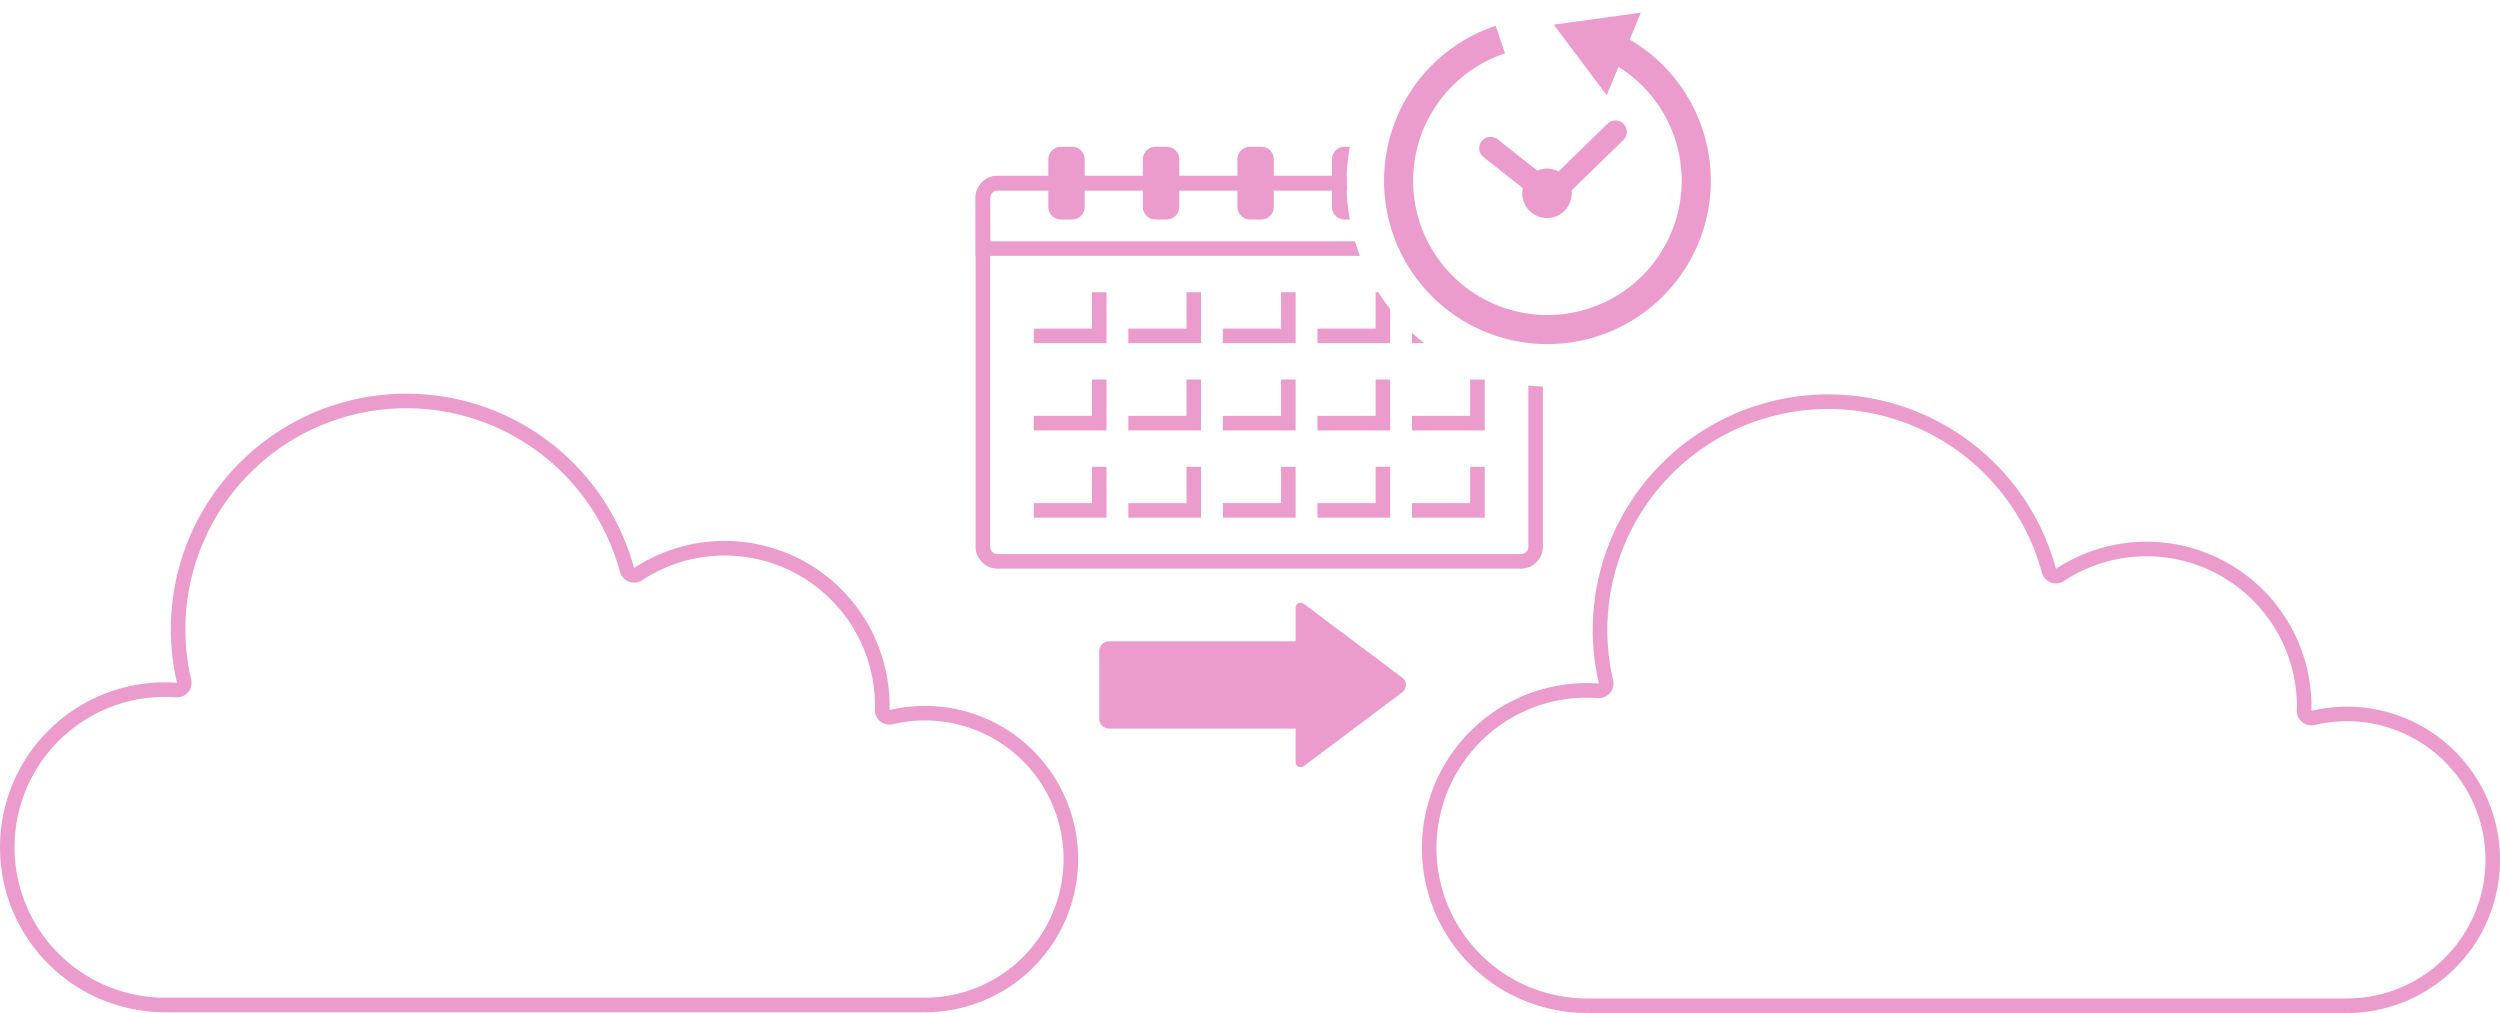 <svg id="グループ_660" data-name="グループ 660" xmlns="http://www.w3.org/2000/svg" xmlns:xlink="http://www.w3.org/1999/xlink" width="343.744" height="139.281" viewBox="0 0 343.744 139.281">
  <defs>
    <clipPath id="clip-path">
      <rect id="長方形_1401" data-name="長方形 1401" width="343.744" height="139.281" fill="none"/>
    </clipPath>
    <clipPath id="clip-path-2">
      <path id="パス_920" data-name="パス 920" d="M221.052,0l-8.284,24.85L204.485,0a26.208,26.208,0,1,0,16.567,0Z" fill="none"/>
    </clipPath>
    <clipPath id="clip-path-4">
      <path id="パス_946" data-name="パス 946" d="M131.143,19.181v62h84V53.1c-.661.047-1.327.079-2,.079a27.993,27.993,0,0,1-27.348-34Z" fill="none"/>
    </clipPath>
  </defs>
  <g id="グループ_653" data-name="グループ 653">
    <g id="グループ_652" data-name="グループ 652" clip-path="url(#clip-path)">
      <path id="パス_915" data-name="パス 915" d="M251.4,56.231a30.436,30.436,0,0,1,29.356,22.5,2,2,0,0,0,3.031,1.152,20.676,20.676,0,0,1,32.033,17.282c0,.1,0,.206-.007.309l-.007.215a2,2,0,0,0,2,2.049,1.963,1.963,0,0,0,.462-.054,19.06,19.06,0,1,1,4.413,37.6H218.194a20.68,20.68,0,0,1,0-41.36c.451,0,.933.019,1.515.062.048,0,.1,0,.144,0a2,2,0,0,0,1.948-2.453,30.39,30.39,0,0,1,29.6-37.3m0-2a32.39,32.39,0,0,0-31.551,39.757c-.549-.04-1.1-.067-1.659-.067a22.68,22.68,0,0,0,0,45.36h104.49a21.06,21.06,0,1,0-4.875-41.547c.005-.191.015-.381.015-.573a22.676,22.676,0,0,0-35.132-18.953A32.409,32.409,0,0,0,251.4,54.231" fill="#ec9bcd"/>
      <path id="パス_916" data-name="パス 916" d="M55.89,56.131a30.435,30.435,0,0,1,29.356,22.5,2,2,0,0,0,3.031,1.152A20.676,20.676,0,0,1,120.31,97.061c0,.1,0,.206-.007.309l-.007.215a2,2,0,0,0,2,2.049,1.955,1.955,0,0,0,.461-.054,19.06,19.06,0,1,1,4.413,37.6H22.68a20.68,20.68,0,0,1,0-41.36c.451,0,.933.02,1.515.062.049,0,.1,0,.145,0a2,2,0,0,0,1.947-2.453,30.39,30.39,0,0,1,29.6-37.3m0-2A32.39,32.39,0,0,0,24.339,93.888c-.548-.04-1.1-.067-1.659-.067a22.68,22.68,0,0,0,0,45.36H127.17A21.06,21.06,0,1,0,122.3,97.634c0-.191.014-.381.014-.573A22.676,22.676,0,0,0,87.178,78.108,32.409,32.409,0,0,0,55.89,54.131" fill="#ec9bcd"/>
      <path id="パス_917" data-name="パス 917" d="M192.8,93.173,179.264,83.022a.7.7,0,0,0-1.12.56v4.6H152.5a1.356,1.356,0,0,0-1.357,1.356v9.287a1.357,1.357,0,0,0,1.357,1.357h25.643v4.6a.7.7,0,0,0,1.12.56L192.8,95.19a1.261,1.261,0,0,0,0-2.017" fill="#ec9bcd"/>
      <path id="パス_918" data-name="パス 918" d="M213.64,3.387l11.967-1.645-4.69,11.348Z" fill="#ec9bcd"/>
    </g>
  </g>
  <g id="グループ_655" data-name="グループ 655">
    <g id="グループ_654" data-name="グループ 654" clip-path="url(#clip-path-2)">
      <path id="パス_919" data-name="パス 919" d="M212.768,6.387A18.464,18.464,0,1,1,194.3,24.851,18.485,18.485,0,0,1,212.768,6.387m0-4a22.464,22.464,0,1,0,22.464,22.464A22.463,22.463,0,0,0,212.768,2.387" fill="#ec9bcd"/>
    </g>
  </g>
  <g id="グループ_657" data-name="グループ 657">
    <g id="グループ_656" data-name="グループ 656" clip-path="url(#clip-path)">
      <path id="パス_921" data-name="パス 921" d="M204.949,18.818a1.56,1.56,0,0,0-.934,2.811l9.065,7.153a1.56,1.56,0,0,0,1.865-2.5l-9.065-7.154a1.557,1.557,0,0,0-.931-.309" fill="#ec9bcd"/>
      <path id="パス_922" data-name="パス 922" d="M222.116,16.572A1.551,1.551,0,0,0,221,17.04L211.809,26a1.56,1.56,0,0,0,2.226,2.185l9.194-8.963a1.56,1.56,0,0,0-1.113-2.653" fill="#ec9bcd"/>
      <path id="パス_923" data-name="パス 923" d="M216.109,26.58a3.4,3.4,0,1,1-3.4-3.4,3.4,3.4,0,0,1,3.4,3.4" fill="#ec9bcd"/>
    </g>
  </g>
  <g id="グループ_659" data-name="グループ 659">
    <g id="グループ_658" data-name="グループ 658" clip-path="url(#clip-path-4)">
      <path id="パス_924" data-name="パス 924" d="M209.132,26.181a1.013,1.013,0,0,1,1.012,1.012V75.169a1.013,1.013,0,0,1-1.012,1.012H137.155a1.013,1.013,0,0,1-1.011-1.012V27.193a1.013,1.013,0,0,1,1.011-1.012h71.977m0-2H137.155a3.011,3.011,0,0,0-3.011,3.012V75.169a3.011,3.011,0,0,0,3.011,3.012h71.977a3.012,3.012,0,0,0,3.012-3.012V27.193a3.012,3.012,0,0,0-3.012-3.012" fill="#ec9bcd"/>
      <path id="パス_925" data-name="パス 925" d="M209.134,26.181a1.011,1.011,0,0,1,1.01,1.01v5.99h-74v-5.99a1.011,1.011,0,0,1,1.01-1.01h71.98m0-2h-71.98a3.009,3.009,0,0,0-3.01,3.01v7.99h78v-7.99a3.01,3.01,0,0,0-3.01-3.01" fill="#ec9bcd"/>
      <path id="パス_926" data-name="パス 926" d="M147.409,30.181h-1.531a1.734,1.734,0,0,1-1.735-1.734V21.915a1.734,1.734,0,0,1,1.735-1.734h1.531a1.734,1.734,0,0,1,1.734,1.734v6.532a1.734,1.734,0,0,1-1.734,1.734" fill="#ec9bcd"/>
      <path id="パス_927" data-name="パス 927" d="M160.409,30.181h-1.531a1.734,1.734,0,0,1-1.735-1.734V21.915a1.734,1.734,0,0,1,1.735-1.734h1.531a1.734,1.734,0,0,1,1.734,1.734v6.532a1.734,1.734,0,0,1-1.734,1.734" fill="#ec9bcd"/>
      <path id="パス_928" data-name="パス 928" d="M173.409,30.181h-1.531a1.734,1.734,0,0,1-1.735-1.734V21.915a1.734,1.734,0,0,1,1.735-1.734h1.531a1.734,1.734,0,0,1,1.734,1.734v6.532a1.734,1.734,0,0,1-1.734,1.734" fill="#ec9bcd"/>
      <path id="パス_929" data-name="パス 929" d="M186.409,30.181h-1.531a1.734,1.734,0,0,1-1.735-1.734V21.915a1.734,1.734,0,0,1,1.735-1.734h1.531a1.734,1.734,0,0,1,1.734,1.734v6.532a1.734,1.734,0,0,1-1.734,1.734" fill="#ec9bcd"/>
      <path id="パス_930" data-name="パス 930" d="M199.409,30.181h-1.531a1.734,1.734,0,0,1-1.735-1.734V21.915a1.734,1.734,0,0,1,1.735-1.734h1.531a1.734,1.734,0,0,1,1.734,1.734v6.532a1.734,1.734,0,0,1-1.734,1.734" fill="#ec9bcd"/>
      <path id="パス_931" data-name="パス 931" d="M152.144,40.181h-2v5h-8v2h10Z" fill="#ec9bcd"/>
      <path id="パス_932" data-name="パス 932" d="M165.144,40.181h-2v5h-8v2h10Z" fill="#ec9bcd"/>
      <path id="パス_933" data-name="パス 933" d="M178.144,40.181h-2v5h-8v2h10Z" fill="#ec9bcd"/>
      <path id="パス_934" data-name="パス 934" d="M191.144,40.181h-2v5h-8v2h10Z" fill="#ec9bcd"/>
      <path id="パス_935" data-name="パス 935" d="M204.144,40.181h-2v5h-8v2h10Z" fill="#ec9bcd"/>
      <path id="パス_936" data-name="パス 936" d="M152.144,52.181h-2v5h-8v2h10Z" fill="#ec9bcd"/>
      <path id="パス_937" data-name="パス 937" d="M165.144,52.181h-2v5h-8v2h10Z" fill="#ec9bcd"/>
      <path id="パス_938" data-name="パス 938" d="M178.144,52.181h-2v5h-8v2h10Z" fill="#ec9bcd"/>
      <path id="パス_939" data-name="パス 939" d="M191.144,52.181h-2v5h-8v2h10Z" fill="#ec9bcd"/>
      <path id="パス_940" data-name="パス 940" d="M204.144,52.181h-2v5h-8v2h10Z" fill="#ec9bcd"/>
      <path id="パス_941" data-name="パス 941" d="M152.144,64.181h-2v5h-8v2h10Z" fill="#ec9bcd"/>
      <path id="パス_942" data-name="パス 942" d="M165.144,64.181h-2v5h-8v2h10Z" fill="#ec9bcd"/>
      <path id="パス_943" data-name="パス 943" d="M178.144,64.181h-2v5h-8v2h10Z" fill="#ec9bcd"/>
      <path id="パス_944" data-name="パス 944" d="M191.144,64.181h-2v5h-8v2h10Z" fill="#ec9bcd"/>
      <path id="パス_945" data-name="パス 945" d="M204.144,64.181h-2v5h-8v2h10Z" fill="#ec9bcd"/>
    </g>
  </g>
</svg>
